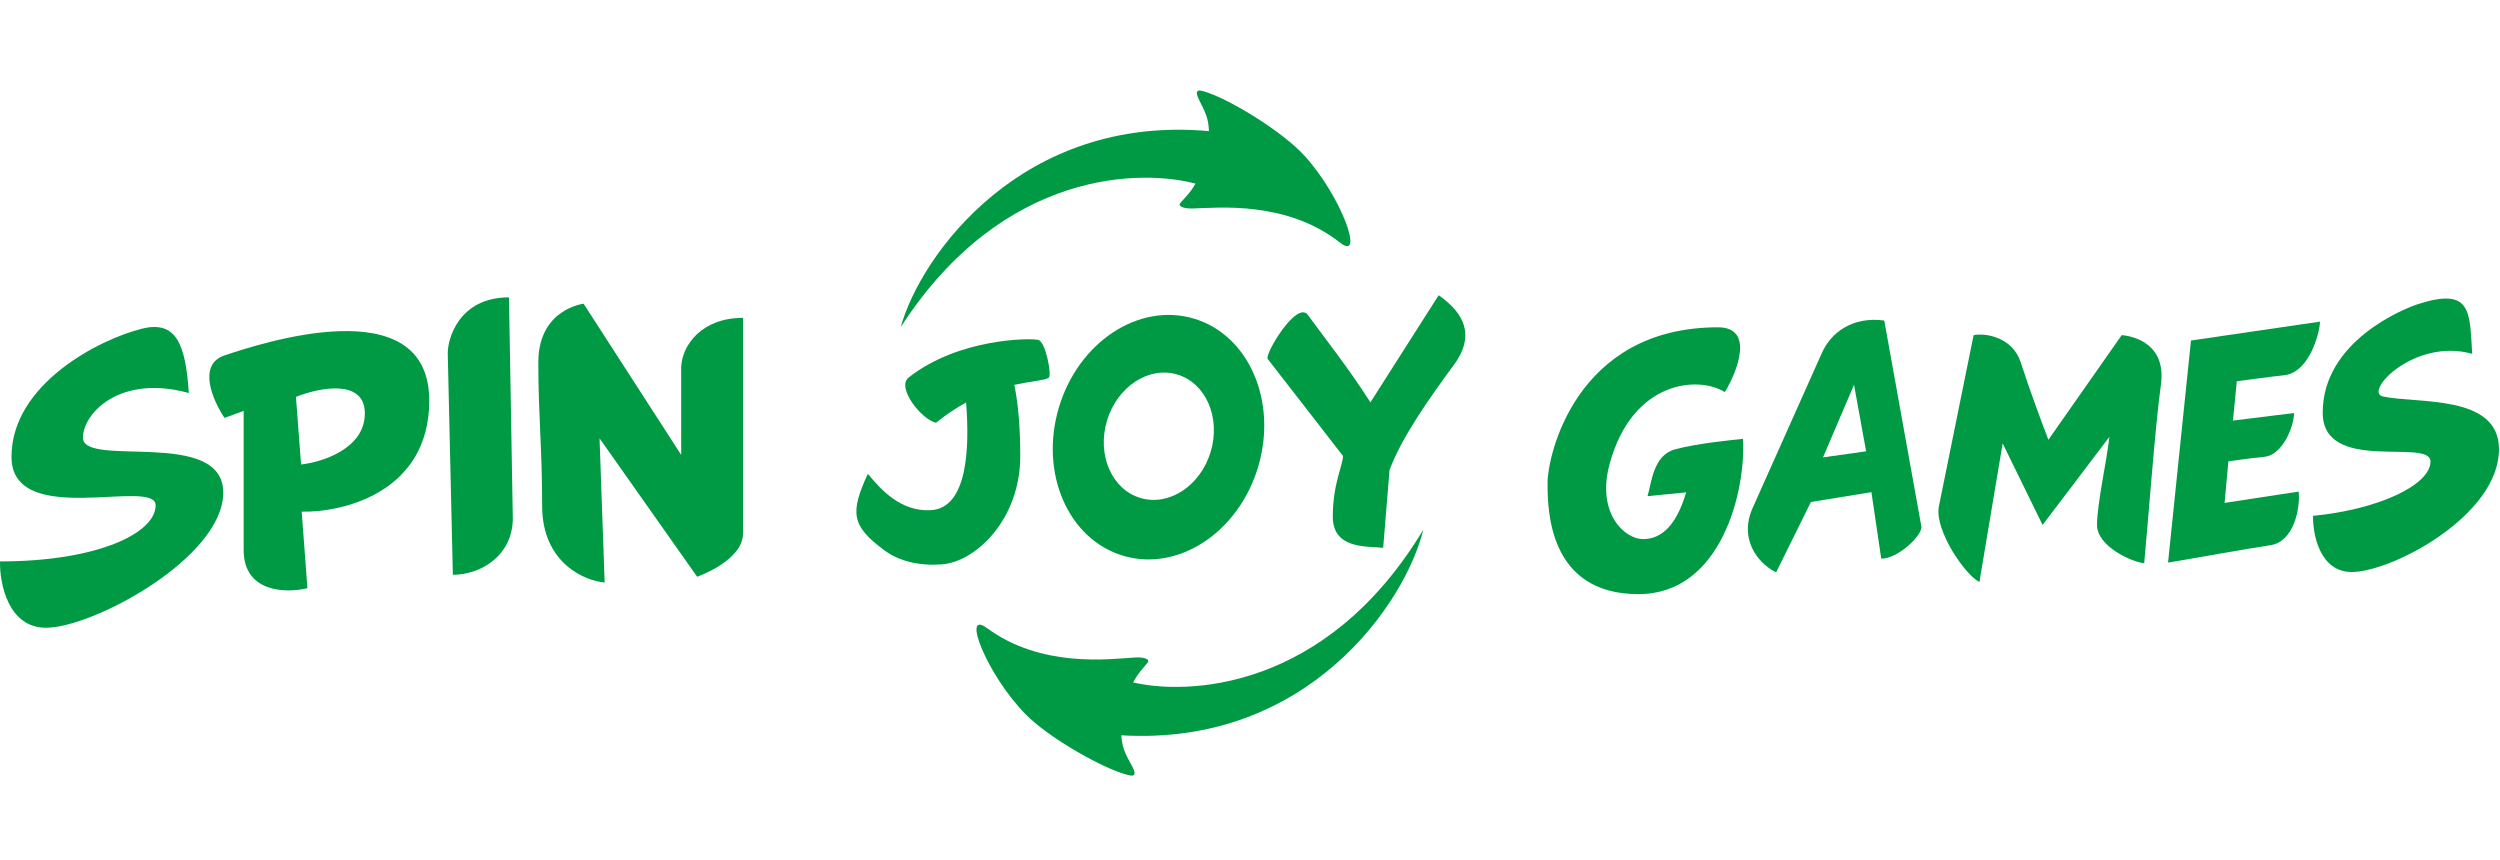 <svg width="2134" height="734" viewBox="0 0 2134 734" fill="none" xmlns="http://www.w3.org/2000/svg">
<path d="M9.813 389.941C9.813 327.876 84.944 289.458 121.421 280.51C150.276 273.433 158.442 293.577 161.164 335.498C102.366 319.165 70.789 352.92 70.789 373.608C70.789 399.741 190.564 364.897 190.564 420.429C190.564 475.961 79.5 535.848 39.212 535.848C6.981 535.848 -0.35 498.101 0.013 479.228C82.766 479.228 132.854 455.273 132.854 431.318C132.854 407.363 9.813 452.006 9.813 389.941Z" fill="#009a44"/>
<path fill-rule="evenodd" clip-rule="evenodd" d="M191.652 356.731C181.853 342.213 168.133 311.216 191.652 303.377L191.652 303.377C221.052 293.577 366.414 245.123 366.414 342.031C366.414 419.558 293.824 437.488 257.528 436.762L262.428 502.094C244.28 506.449 207.985 506.014 207.985 469.428V350.742L191.652 356.731ZM252.629 338.764C272.229 330.961 311.428 322.867 311.428 352.92C311.428 382.972 275.132 394.478 256.985 396.474L252.629 338.764Z" fill="#009a44"/>
<path d="M434.469 253.833C391.35 253.833 382.022 289.765 382.204 301.743L386.559 490.661C409.643 490.661 437.736 474.872 437.736 442.206L434.469 253.833Z" fill="#009a44"/>
<path d="M581.465 313.421V388.308L498.167 259.277C498.167 259.277 459.513 263.633 459.513 309.365C459.513 355.097 462.779 382.21 462.779 431.862C462.779 481.514 500.527 496.105 516.134 497.194L511.778 374.152L595.076 492.294C595.076 492.294 634.275 478.683 634.275 455.273V271.311C598.996 271.311 582.191 294.548 581.465 313.421Z" fill="#009a44"/>
<path fill-rule="evenodd" clip-rule="evenodd" d="M799.033 360.885C786.511 358.162 764.896 330.648 775.622 322.23C818.633 288.477 879.607 288.571 886.141 290.109C892.676 291.647 897.689 319.508 895.397 322.23C894.27 323.568 889.63 324.324 882.492 325.486C877.884 326.236 872.236 327.156 865.819 328.511C868.497 341.419 870.899 360.736 870.899 389.197C870.899 443.64 832.789 479.572 803.934 481.75C784.656 483.205 767.458 479.028 754.936 469.772C726.567 448.805 725.536 437.651 740.78 404.441C740.971 404.666 741.163 404.895 741.359 405.127C751.249 416.862 768.245 437.028 794.679 435.473C825.767 433.645 827.806 382.804 824.652 343.558C809.392 352.017 799.033 360.885 799.033 360.885Z" fill="#009a44"/>
<path fill-rule="evenodd" clip-rule="evenodd" d="M958.642 474.366C1005.6 488.411 1057.21 454.492 1073.93 398.606C1090.64 342.72 1066.13 286.031 1019.18 271.986C972.22 257.941 920.604 291.86 903.888 347.746C887.172 403.632 911.686 460.322 958.642 474.366ZM973.423 425.066C997.873 432.379 1024.75 414.717 1033.45 385.617C1042.16 356.517 1029.39 326.998 1004.94 319.685C980.493 312.372 953.616 330.033 944.912 359.134C936.208 388.234 948.973 417.753 973.423 425.066Z" fill="#009a44"/>
<path d="M1169.79 343.464C1151.82 315.154 1130.29 287.932 1116.44 268.877C1106.93 255.811 1078.87 303.177 1082.14 306.443L1146.38 389.197C1146.38 396.819 1137.67 413.043 1137.67 440.918C1137.67 468.792 1166.16 466.143 1180.68 467.595L1186.12 401.174C1196.47 373.408 1219.33 340.96 1241.11 311.343C1262.89 281.726 1243.29 262.889 1228.05 252L1169.79 343.464Z" fill="#009a44"/>
<path d="M1982.67 352.267C1982.67 291.4 2051.51 263.666 2063.73 259.69C2110.28 244.548 2107.99 266.509 2110.28 302.014C2060.71 288.181 2017.14 334.806 2034.08 338.434C2063.73 344.783 2133.14 336.392 2133.14 383.426C2133.14 440.313 2041.43 488.269 2007.46 488.269C1980.28 488.269 1974.1 456.299 1974.41 440.313C2029.61 435.041 2074.66 414.186 2074.66 393.896C2074.66 373.607 1982.67 404.834 1982.67 352.267Z" fill="#009a44"/>
<path d="M1429.62 383.614C1411 388.762 1409.8 412.353 1406.35 423.505L1439.32 420.288C1429.62 453.101 1414.88 460.179 1402.47 460.179C1386.95 460.179 1362.43 438.303 1374.02 395.839C1393.45 324.633 1450.04 320.561 1472.3 334.716C1482.64 317.988 1498.16 279.384 1466.48 279.384C1344.28 279.384 1321 390.048 1321 411.924V411.925C1321 433.801 1321 507.147 1398.59 507.147C1469.97 507.147 1490.4 417.929 1487.81 374.607C1479.62 375.465 1448.24 378.467 1429.62 383.614Z" fill="#009a44"/>
<path fill-rule="evenodd" clip-rule="evenodd" d="M1516.11 488.517C1505.14 483.569 1483.58 464.378 1495.46 434.946L1554.84 301.988C1562.58 283.916 1581.04 269.974 1608.41 273.589L1640.04 449.146C1641.97 455.6 1620.8 476.899 1605.83 476.899L1597.44 420.101L1545.8 428.492L1516.11 488.517ZM1582.59 328.45L1556.13 390.412L1592.92 385.248L1582.59 328.45Z" fill="#009a44"/>
<path d="M1684.68 286.071L1654.94 432.704C1651.47 453.405 1678.07 491.44 1689.64 496.779L1709.47 378.487L1743.54 448.107L1800.55 372.942C1798.69 391.63 1790.02 429.87 1790.02 448.107C1790.02 466.344 1819.55 479.734 1830.29 480.761C1833.39 448.928 1839.59 363.7 1844.54 328.582C1849.5 293.464 1821.2 286.892 1811.08 286.071L1748.5 375.406C1743.13 361.441 1731.9 331.17 1724.96 309.483C1718.02 287.796 1694.8 284.017 1684.68 286.071Z" fill="#009a44"/>
<path d="M1949.75 320.315C1970.62 318.105 1979.75 286.143 1980.4 274.538L1870.21 290.657L1850.64 480.215C1874.12 476.346 1920.28 467.964 1938.02 465.385C1958.23 462.446 1963.66 433.362 1962.14 419.608L1898.9 429.279L1902.16 393.817C1907.59 393.173 1917.15 391.496 1932.8 389.949C1948.45 388.402 1958.01 364.374 1958.23 352.553L1906.07 359.001L1909.33 325.473C1920.85 323.969 1935.15 321.863 1949.75 320.315Z" fill="#009a44"/>
<path d="M1029.14 132.226C1035.68 106.028 1029.3 96.918 1023.72 85.644C1018.15 74.375 1024.63 76.756 1033.15 79.887L1033.16 79.892C1053.06 87.205 1094.59 112.32 1113.39 132.811C1144.92 167.188 1165.38 224.02 1143.73 207.021C1098.36 171.4 1040.45 177.253 1018.09 177.98C1010.55 178.225 1005.12 176.033 1007.5 173.333C1016.91 162.618 1022.61 158.425 1029.14 132.226Z" fill="#009a44"/>
<path d="M1032.32 111.968C872.765 97.283 785.871 217.629 768.826 279.314C856.318 143.533 976.342 144.04 1022.63 157.336L1054.15 146.508L1032.32 111.968Z" fill="#009a44"/>
<path d="M959.323 607.296C953.609 633.686 960.269 642.592 966.194 653.687C972.116 664.776 965.564 662.598 956.95 659.735L956.938 659.731C936.819 653.043 894.528 629.237 875.1 609.343C842.507 575.967 820.283 519.802 842.455 536.117C888.915 570.304 946.614 562.645 968.945 561.22C976.467 560.74 981.961 562.761 979.675 565.534C970.601 576.537 965.038 580.906 959.323 607.296Z" fill="#009a44"/>
<path d="M956.782 627.643C1116.71 637.338 1199.81 514.336 1214.92 452.149C1131.71 590.597 1011.73 593.839 965.045 581.995L933.883 593.802L956.782 627.643Z" fill="#009a44"/>
</svg>
